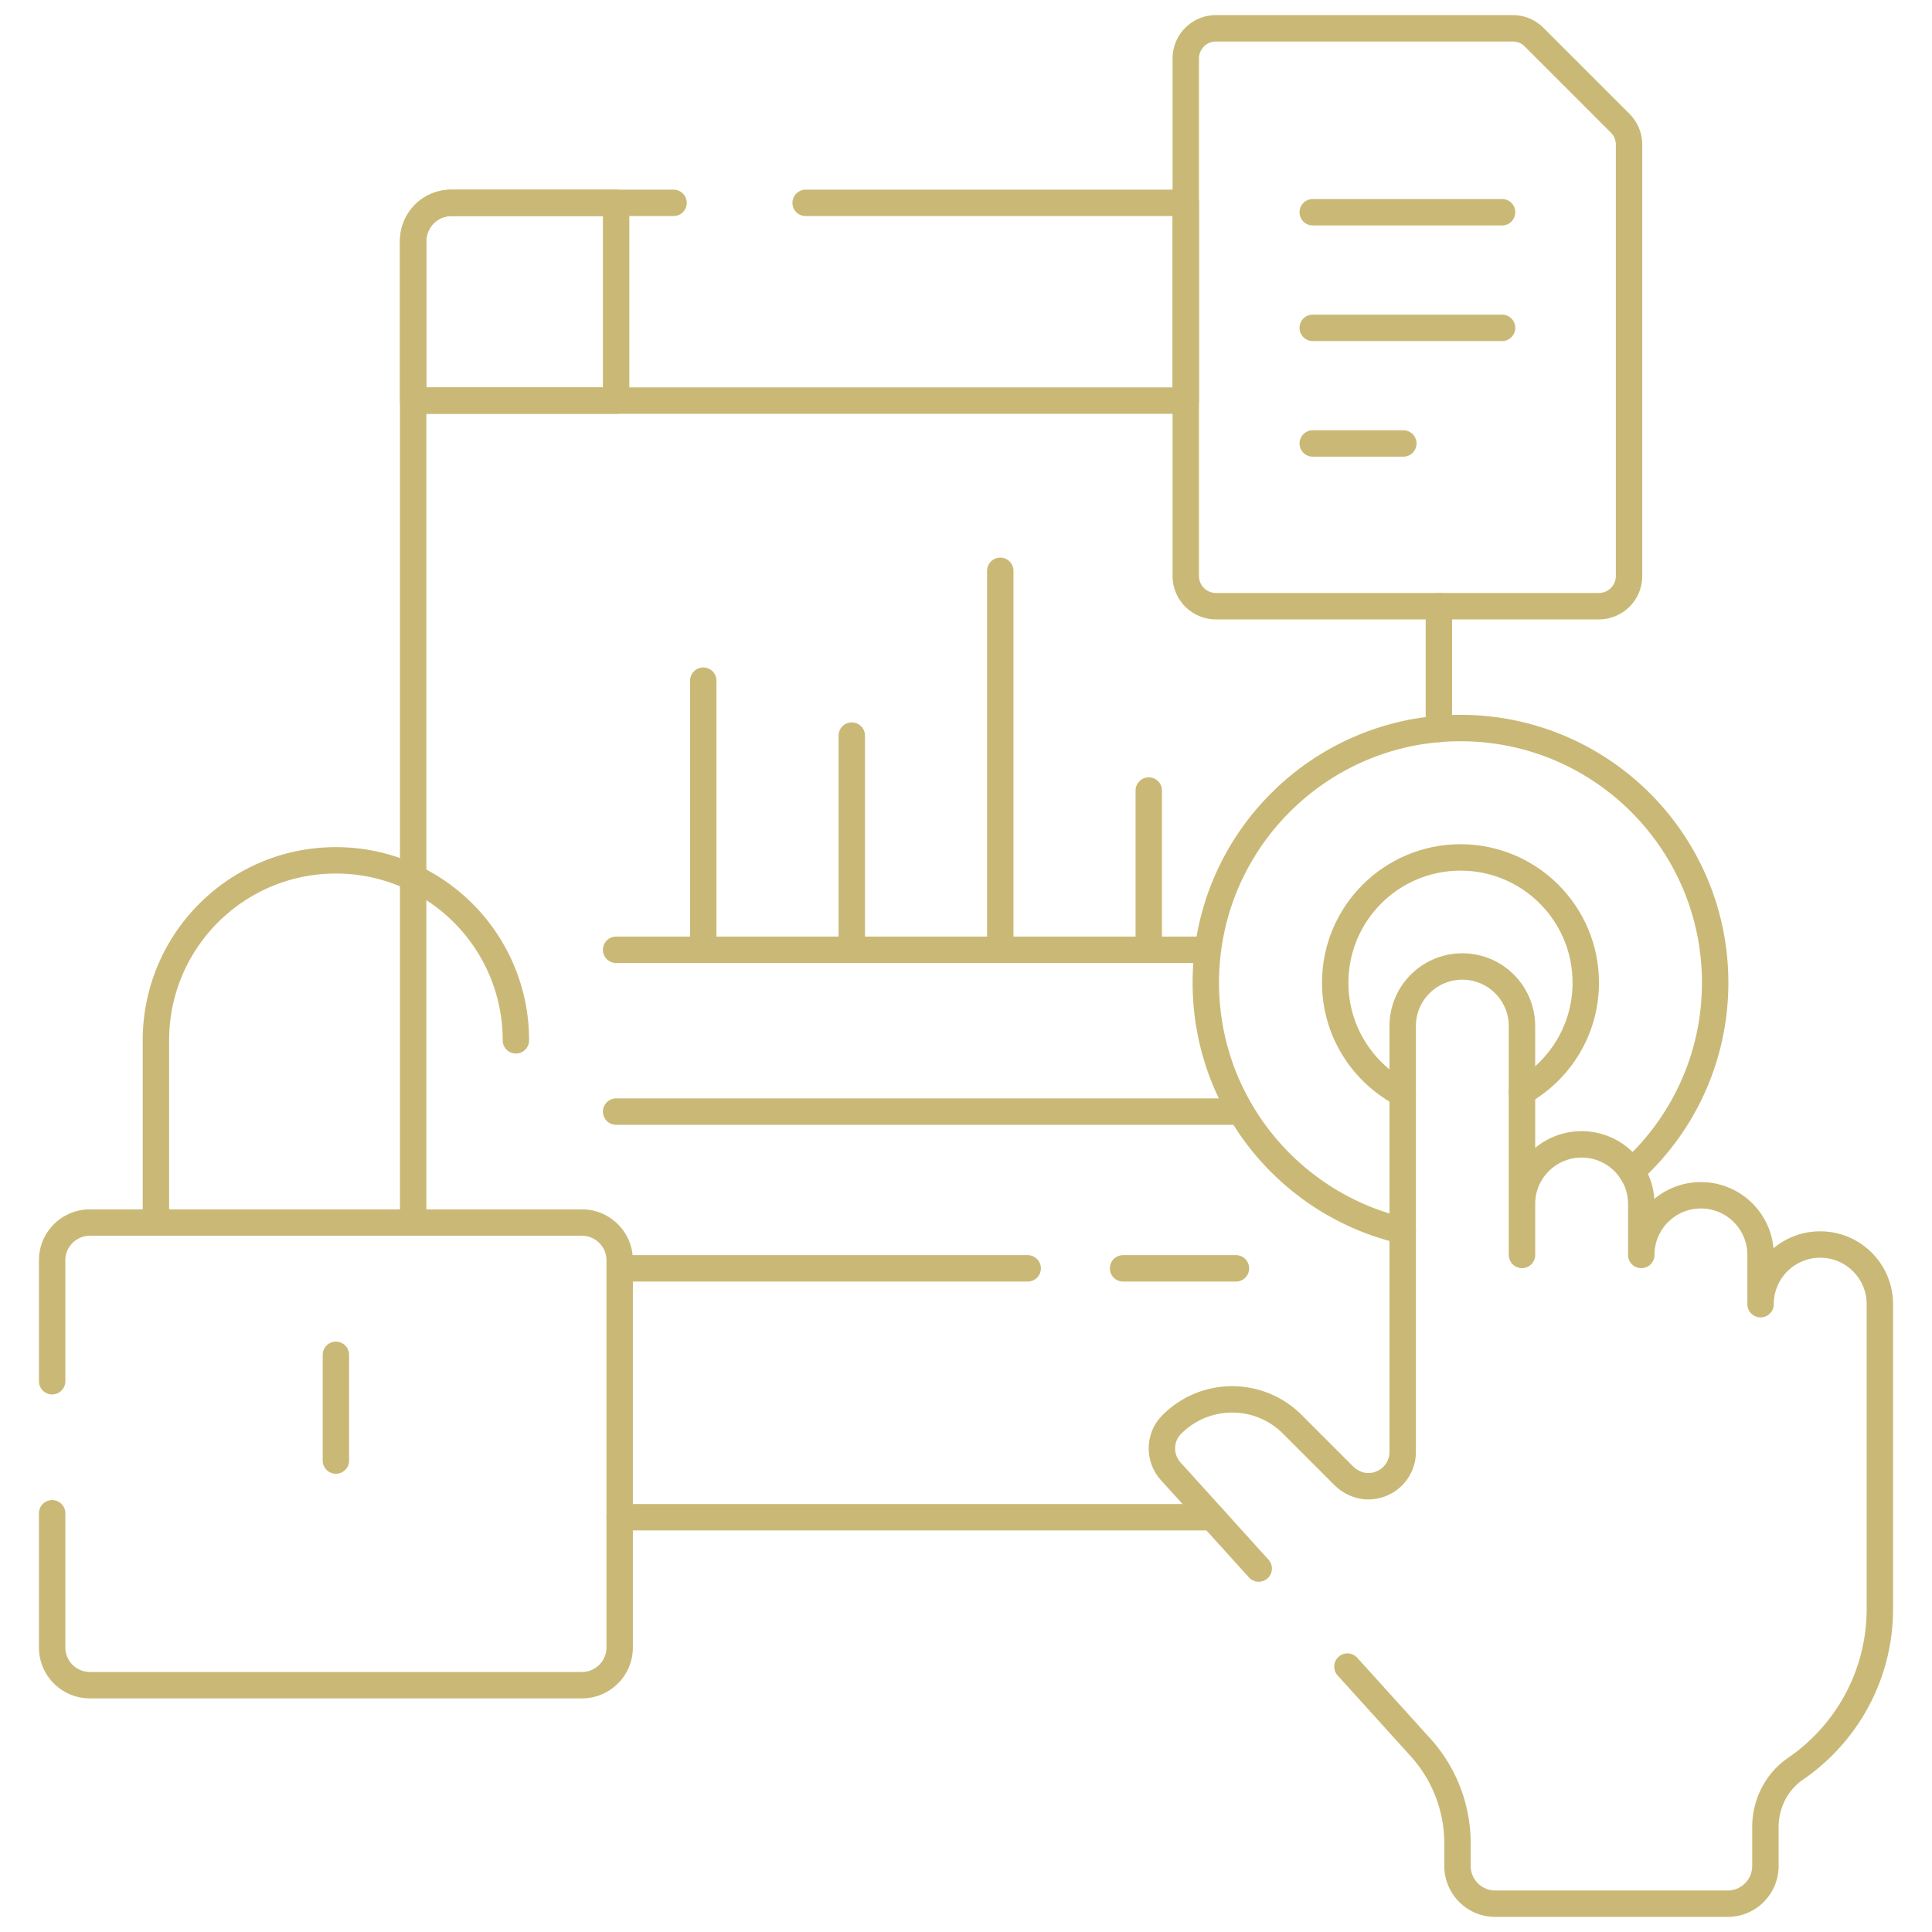 <svg xmlns="http://www.w3.org/2000/svg" xmlns:xlink="http://www.w3.org/1999/xlink" width="512" height="512" x="0" y="0" viewBox="0 0 512 512" style="enable-background:new 0 0 512 512" xml:space="preserve" class=""><g><path d="M314.243 106.159H109.494v217.835M381.317 193.196v-32.547M164.219 402.078h157.052M178.5 53.761h-59.006c-5.523 0-10 4.477-10 10v42.398h204.749V53.761H213.5" style="stroke-width: 7; stroke-linecap: round; stroke-linejoin: round; stroke-miterlimit: 10;" fill="none" stroke="#cab976" stroke-width="7" stroke-linecap="round" stroke-linejoin="round" stroke-miterlimit="10" data-original="#000000" opacity="1"></path><path d="M119.71 53.761c-5.642 0-10.216 4.574-10.216 10.216v42.182h53.783V53.761H119.71zM272.345 336.128H164.219M327.534 336.128h-29.908M163.278 294.589h164.256M163.278 251.709H319M186.375 180.389v71.32M225.729 194.944v56.765M265.083 151.279v100.43M304.437 209.499v42.21M136.716 275.696c0-26.343-21.355-47.698-47.698-47.698h0c-26.343 0-47.698 21.355-47.698 47.698v48.298h95.397M13.817 401.036v35.554c0 5.523 4.477 10 10 10h130.402c5.523 0 10-4.477 10-10V333.994c0-5.523-4.477-10-10-10H23.817c-5.523 0-10 4.477-10 10v32.043M89.018 387.059v-28.012M400.894 7.5h-78.652a8 8 0 0 0-8 8v137.149a8 8 0 0 0 8 8h101.47a8 8 0 0 0 8-8V38.318a8 8 0 0 0-2.343-5.657L406.551 9.843a8 8 0 0 0-5.657-2.343zM347.891 56.244h50.173M347.891 86.883h50.173M347.891 117.521h24.006M432.366 310.42c13.615-12.344 22.167-30.168 22.167-49.994 0-37.273-30.216-67.489-67.489-67.489s-67.489 30.216-67.489 67.489c0 32.003 22.283 58.784 52.175 65.723" style="stroke-width: 7; stroke-linecap: round; stroke-linejoin: round; stroke-miterlimit: 10;" fill="none" stroke="#cab976" stroke-width="7" stroke-linecap="round" stroke-linejoin="round" stroke-miterlimit="10" data-original="#000000" opacity="1"></path><path d="M403.343 289.349c10.088-5.697 16.903-16.511 16.903-28.922 0-18.337-14.865-33.201-33.201-33.201s-33.201 14.865-33.201 33.201c0 12.811 7.26 23.92 17.887 29.456" style="stroke-width: 7; stroke-linecap: round; stroke-linejoin: round; stroke-miterlimit: 10;" fill="none" stroke="#cab976" stroke-width="7" stroke-linecap="round" stroke-linejoin="round" stroke-miterlimit="10" data-original="#000000" opacity="1"></path><path d="m357.083 441.666 19.372 21.415a37.914 37.914 0 0 1 9.798 25.435l.001 5.985c.001 5.522 4.478 9.999 10 9.999h61.598c5.523 0 10-4.477 10-10v-10.311c0-6.128 2.904-11.966 7.958-15.431 13.508-9.259 22.373-24.794 22.373-42.408v-80.73c0-8.73-7.077-15.807-15.807-15.807s-15.807 7.077-15.807 15.807v-13.05c0-8.73-7.077-15.807-15.807-15.807s-15.807 7.077-15.807 15.807v-13.491c0-8.73-7.077-15.807-15.807-15.807s-15.807 7.077-15.807 15.807v-47.14c0-8.73-7.077-15.807-15.807-15.807s-15.807 7.077-15.807 15.807v112.838a9.084 9.084 0 0 1-9.891 9.048c-2.208-.191-4.25-1.26-5.817-2.828l-13.542-13.543c-8.847-8.847-23.219-8.804-32.012.129-3.462 3.517-3.362 9.205.128 12.694l22.978 25.402M403.343 319.078v13.492" style="stroke-width: 7; stroke-linecap: round; stroke-linejoin: round; stroke-miterlimit: 10;" fill="none" stroke="#cab976" stroke-width="7" stroke-linecap="round" stroke-linejoin="round" stroke-miterlimit="10" data-original="#000000" opacity="1"></path></g></svg>